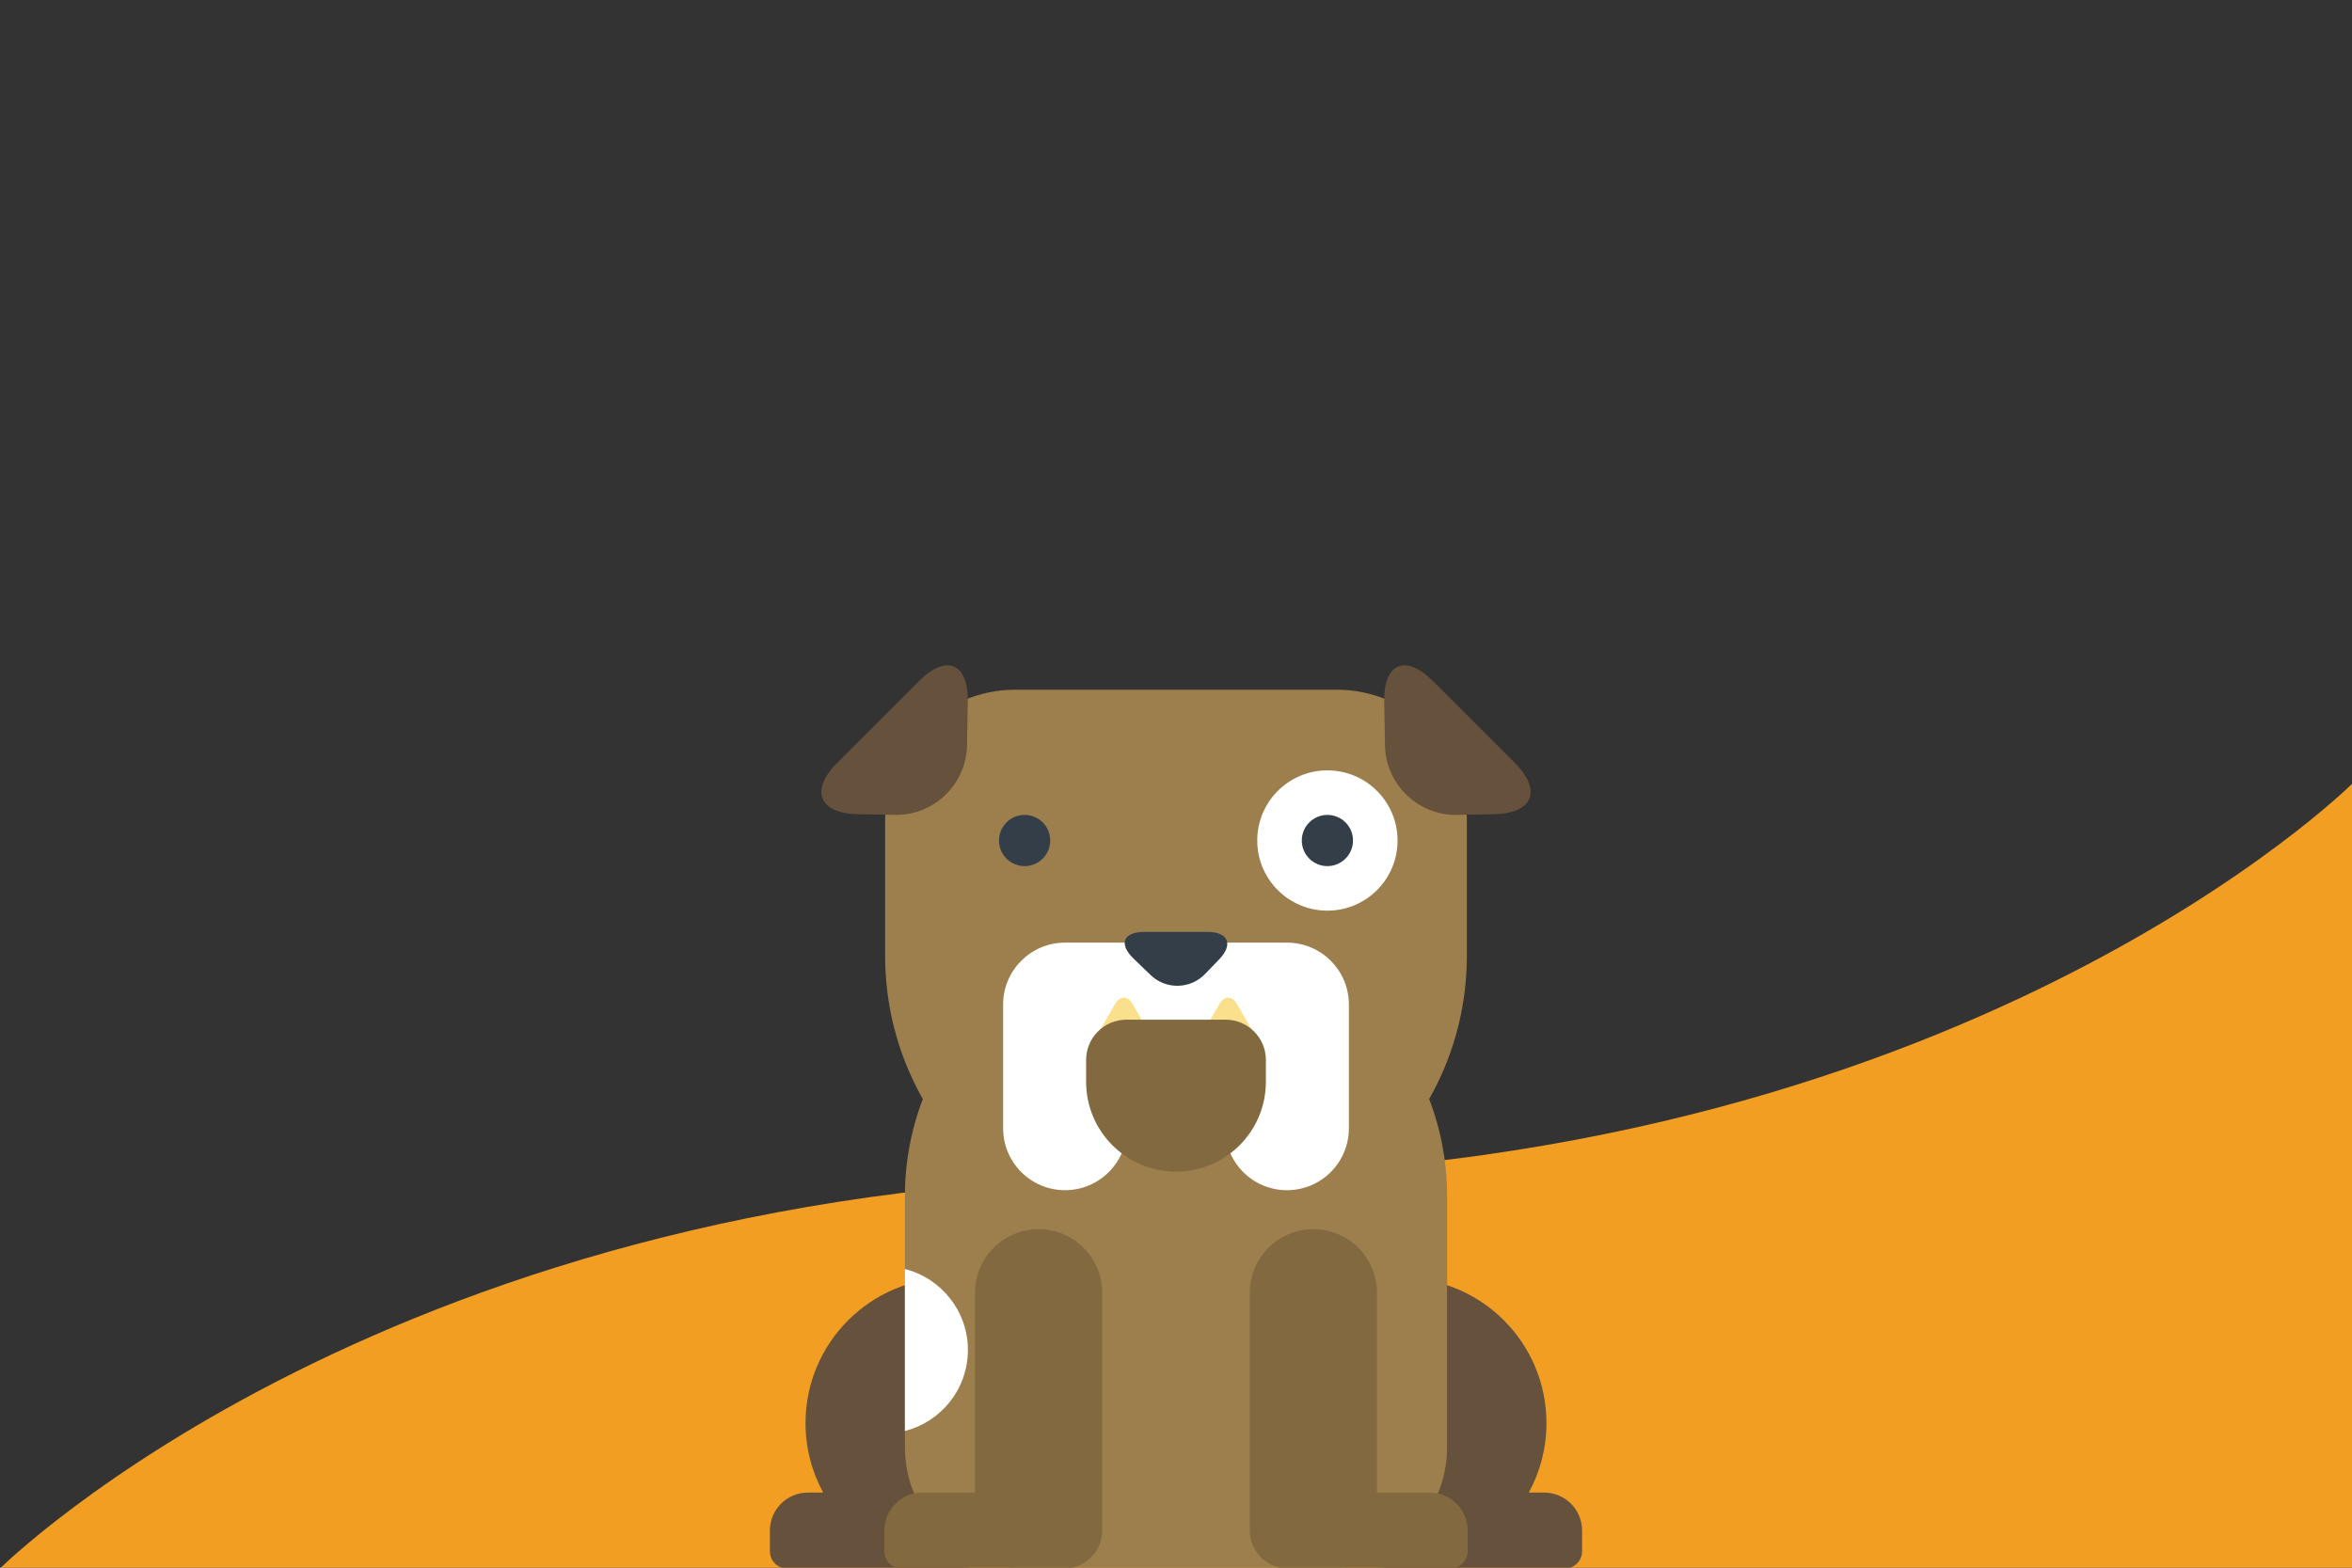 <svg xmlns="http://www.w3.org/2000/svg" width="1500" height="1000"><rect width="100%" height="100%" fill="#333333" stroke="none"/><path fill="#F19E22" d="M0 1000.497h1500V500s-251.275 250.249-750.003 250.249S0 1000.497 0 1000.497z"/><path fill="#65513C" d="M893.537 815.044c51.208 0 92.726 41.518 92.726 92.726 0 16.056-4.081 31.154-11.262 44.323h9.78c13.367 0 24.202 10.835 24.202 24.202v13.279c0 6.035-4.89 10.926-10.925 10.926h-104.52c-51.214 0-92.729-41.517-92.729-92.73-.001-51.208 41.515-92.726 92.728-92.726zm-287.074 0c-51.21 0-92.728 41.518-92.728 92.726 0 16.056 4.083 31.154 11.263 44.323h-9.778c-13.367 0-24.203 10.835-24.203 24.202v13.279c0 6.035 4.891 10.926 10.926 10.926h104.521c51.213 0 92.729-41.517 92.729-92.73.002-51.208-41.515-92.726-92.73-92.726z"/><path fill="#9C7F4D" d="M654.378 1000.5h191.246c42.496 0 77.272-34.774 77.272-77.274V763.031c0-95.49-77.409-172.896-172.897-172.896-95.489 0-172.896 77.406-172.896 172.896v160.194c.001 42.501 34.775 77.275 77.275 77.275z"/><path fill="#FFF" d="M577.104 809.488v103.291c23.087-5.839 40.173-26.744 40.173-51.646-.001-24.9-17.087-45.806-40.173-51.645z"/><path fill="#9C7F4D" d="M852.591 439.946H647.406c-45.599 0-82.908 37.308-82.908 82.907v86.8c0 102.447 83.053 185.498 185.501 185.498 102.446 0 185.497-83.05 185.497-185.498v-86.802c.002-45.597-37.305-82.905-82.905-82.905z"/><path fill="#FFF" d="M820.776 601.29H679.225c-21.804 0-39.478 17.674-39.478 39.478v78.959c0 21.804 17.674 39.48 39.478 39.48s39.478-17.677 39.478-39.48v-39.478h62.596v39.478c0 21.804 17.673 39.48 39.477 39.48s39.478-17.677 39.478-39.48v-78.958c0-21.804-17.675-39.479-39.478-39.479z"/><path fill="#FADF8D" d="M706.022 668.455c-6.081 0-8.571-4.31-5.529-9.578l10.708-18.549c3.043-5.269 8.019-5.269 11.062 0l10.707 18.549c3.04 5.27.553 9.578-5.53 9.578h-21.418zm87.957 0c6.08 0 8.571-4.31 5.527-9.578l-10.707-18.549c-3.041-5.269-8.017-5.269-11.061 0l-10.708 18.549c-3.043 5.27-.554 9.578 5.529 9.578h21.42z"/><path fill="#826940" d="M781.702 650.444h-63.406c-14.088 0-25.619 11.527-25.619 25.618v13.979c0 31.661 25.663 57.321 57.324 57.321 31.659 0 57.322-25.66 57.322-57.321v-13.979c-.001-14.092-11.53-25.618-25.621-25.618z"/><path fill="#333E48" d="M768.502 621.336c-9.374 9.724-24.992 9.997-34.703.619l-10.84-10.459c-9.716-9.383-6.612-17.056 6.894-17.056h40.036c13.506 0 16.884 7.956 7.508 17.673l-8.895 9.223z"/><path fill="#65513C" d="M929.257 519.812c-24.852.454-45.539-19.519-45.972-44.366l-.496-27.718c-.437-24.853 13.595-30.806 31.171-13.227l52.109 52.109c17.578 17.578 11.619 32.328-13.232 32.77l-23.58.432zm-358.514 0c24.853.454 45.538-19.519 45.973-44.366l.494-27.718c.439-24.853-13.592-30.806-31.17-13.227l-52.11 52.109c-17.577 17.578-11.618 32.328 13.231 32.77l23.582.432z"/><circle fill="#FFF" cx="846.554" cy="536.15" r="44.742"/><circle fill="#333E48" cx="846.554" cy="536.149" r="16.331"/><circle fill="#333E48" cx="653.446" cy="536.149" r="16.331"/><path fill="#826940" d="M702.926 824.626c0-22.396-18.157-40.553-40.552-40.553-22.396 0-40.552 18.16-40.552 40.553v127.462h-33.616c-13.369 0-24.202 10.837-24.202 24.202v13.28c0 6.036 4.889 10.927 10.924 10.927h103.797c13.366 0 24.2-10.839 24.2-24.207l.001-151.664zm94.148 0c0-22.396 18.157-40.553 40.552-40.553 22.396 0 40.552 18.16 40.552 40.553v127.462h33.613c13.369 0 24.202 10.837 24.202 24.202v13.28c0 6.036-4.89 10.927-10.924 10.927H821.275c-13.367 0-24.201-10.839-24.201-24.207V824.626z"/></svg>
